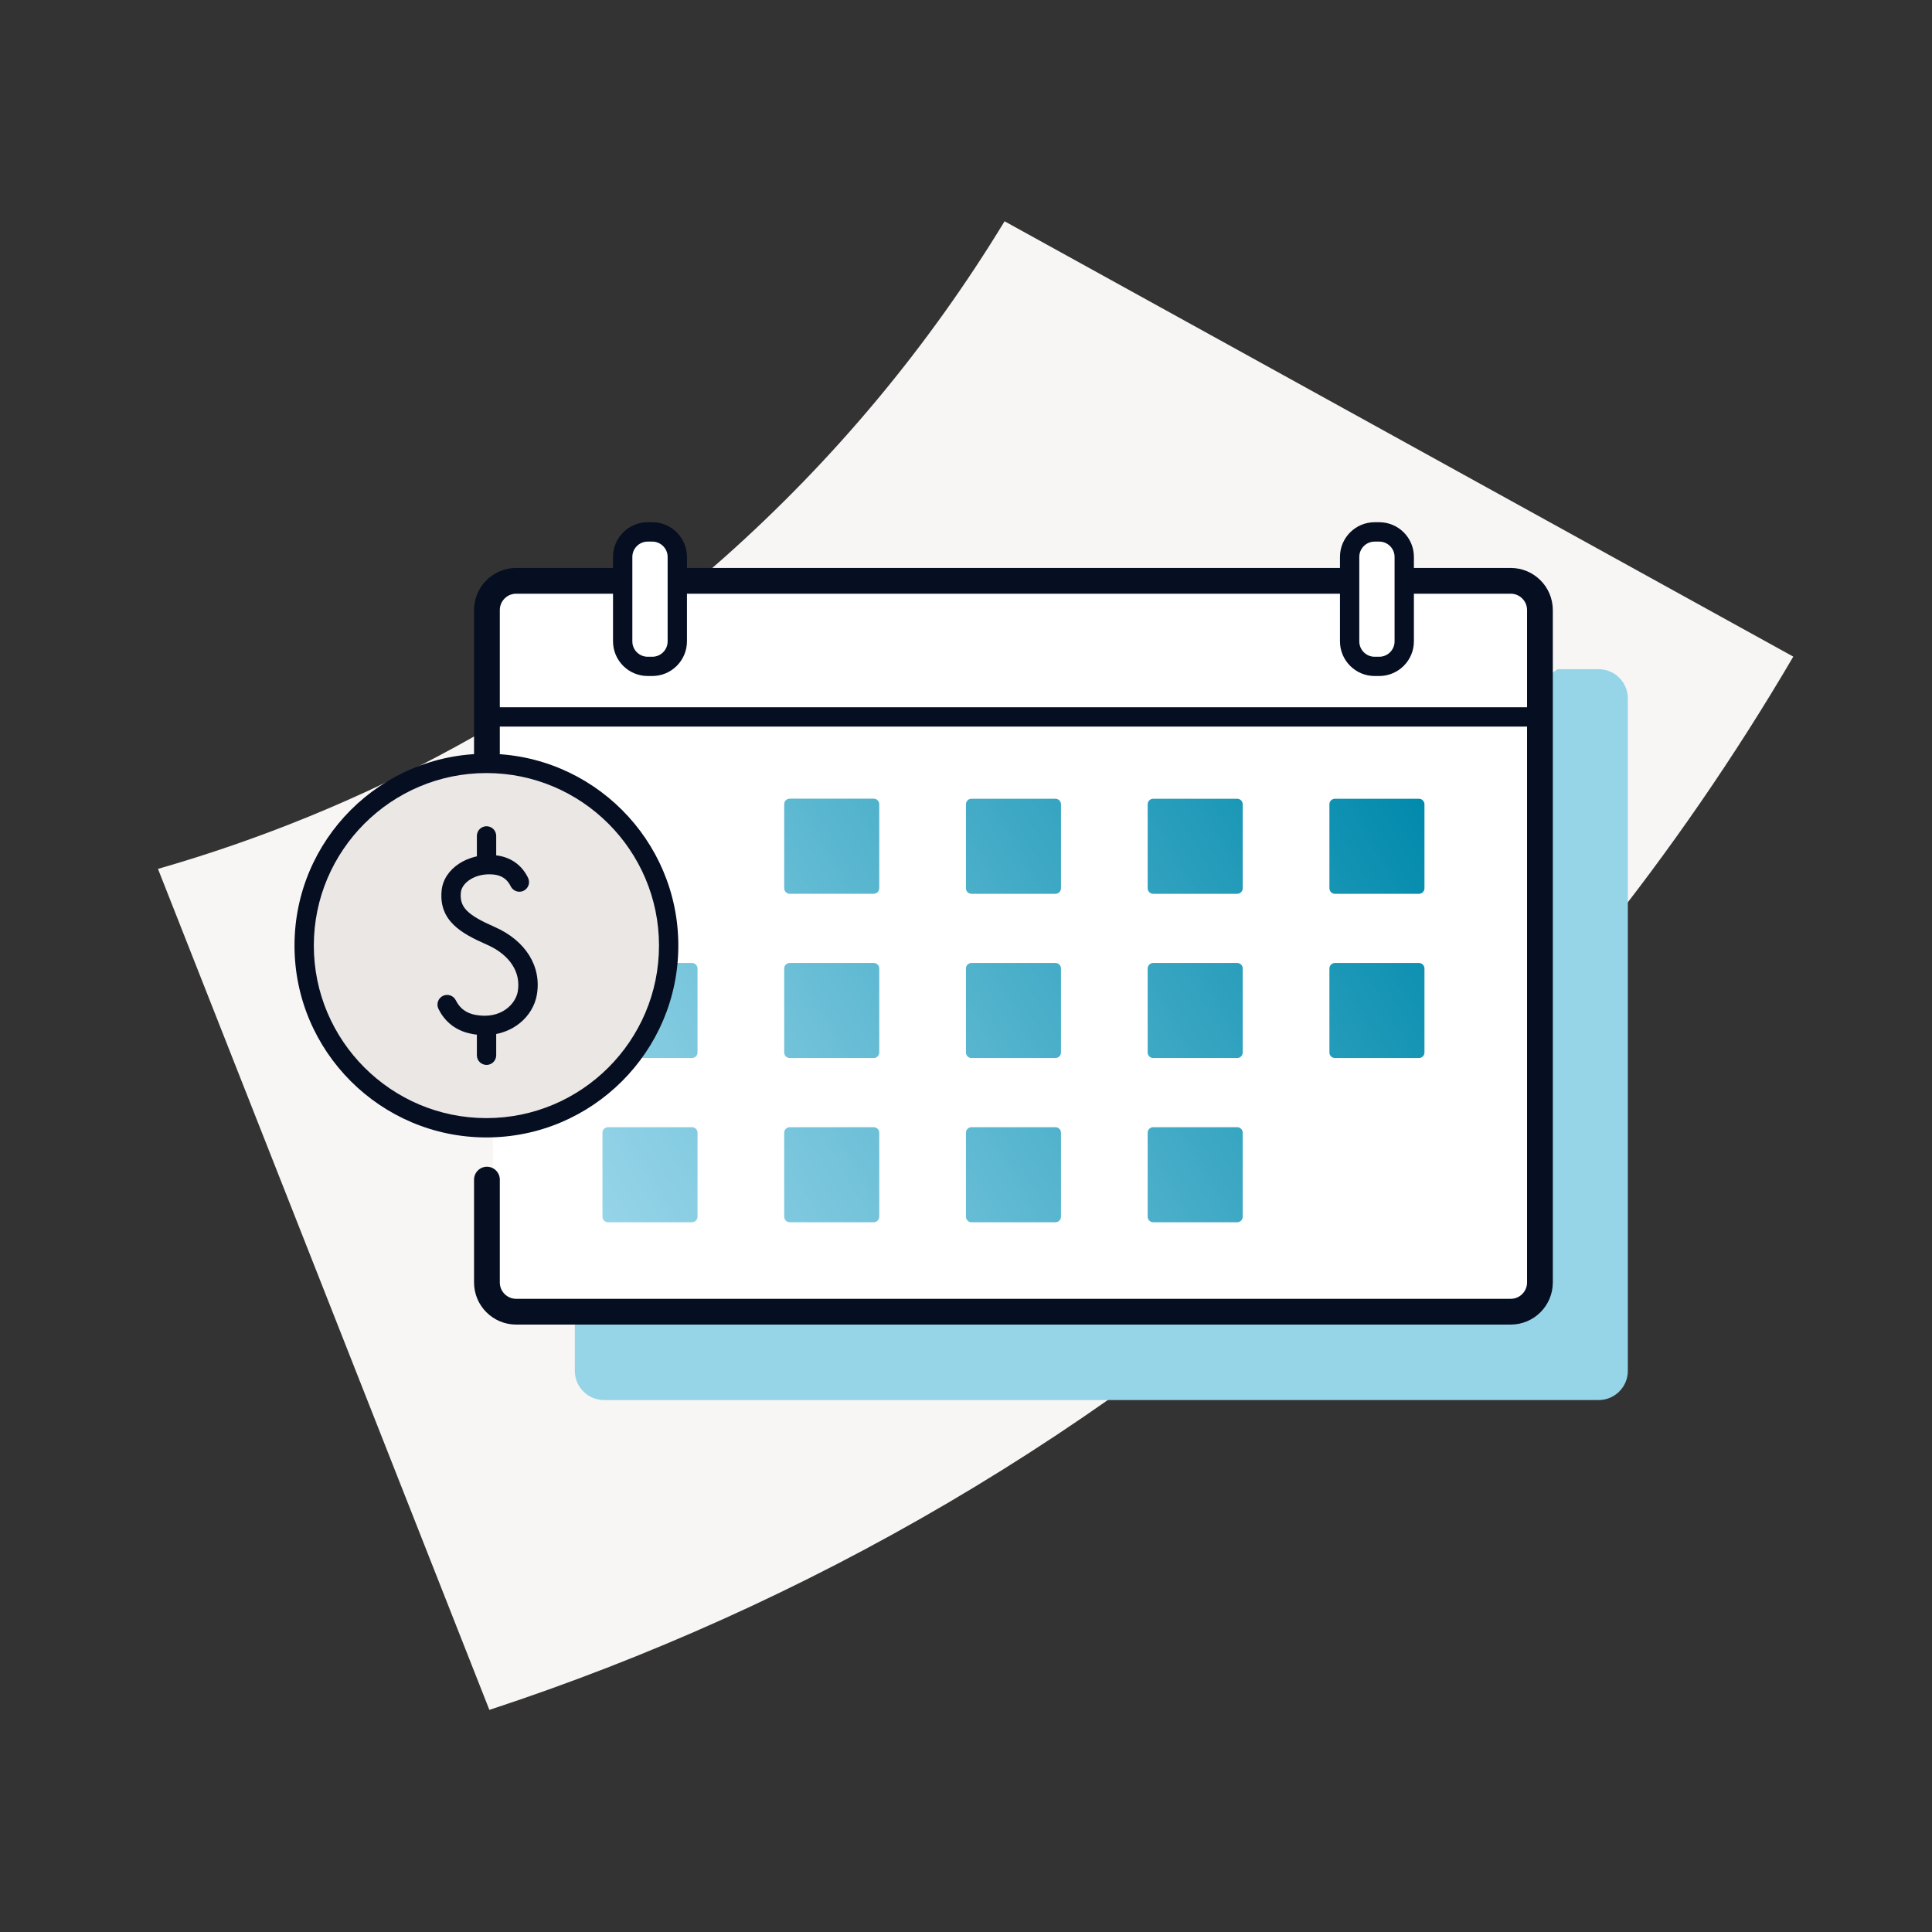 <?xml version="1.0" encoding="UTF-8"?><svg id="Icons_and_Labels" xmlns="http://www.w3.org/2000/svg" xmlns:xlink="http://www.w3.org/1999/xlink" viewBox="0 0 300 300"><rect x="0" y="0" width="300" height="300" fill="#333333" stroke="none"/><defs><style>.cls-1{fill:url(#linear-gradient);}.cls-2{fill:#f7f6f4;}.cls-3{fill:#060e21;}.cls-4{fill:#fff;}.cls-5{fill:#96d4e8;}.cls-6{fill:#eae7e4;}</style><linearGradient id="linear-gradient" x1="95.54" y1="192.61" x2="219.2" y2="121.21" gradientUnits="userSpaceOnUse"><stop offset="0" stop-color="#96d4e8"/><stop offset=".26" stop-color="#73c3da"/><stop offset=".82" stop-color="#1d98b7"/><stop offset="1" stop-color="#018aac"/></linearGradient></defs><path class="cls-2" d="M24.53,134.92l51.46,130.59c49.1-16.13,95.51-42.83,135.65-80.21,26.21-24.38,48.72-52.45,66.82-83.34l-122.47-67.6c-11.84,19.49-26.53,37.1-43.58,52.25-26.04,23.16-56.16,39.21-87.88,48.31Z"/><path class="cls-5" d="M89.26,205.63v7.23c0,2.51,2.03,4.54,4.54,4.54h154.43c2.51,0,4.54-2.03,4.54-4.54v-104.41c0-2.51-2.03-4.54-4.54-4.54h-6.35"/><rect class="cls-4" x="76.55" y="89.76" width="161.88" height="113.69" rx="4.08" ry="4.08"/><path class="cls-3" d="M234.59,205.68H80.15c-3.61,0-6.54-2.93-6.54-6.54v-15.97c0-1.1.9-2,2-2s2,.9,2,2v15.97c0,1.4,1.14,2.54,2.54,2.54h154.43c1.4,0,2.54-1.14,2.54-2.54v-104.41c0-1.4-1.14-2.54-2.54-2.54H80.15c-1.4,0-2.54,1.14-2.54,2.54v22.77c0,1.1-.9,2-2,2s-2-.9-2-2v-22.77c0-3.61,2.94-6.54,6.54-6.54h154.43c3.61,0,6.54,2.93,6.54,6.54v104.41c0,3.61-2.93,6.54-6.54,6.54Z"/><rect class="cls-4" x="96.69" y="82.6" width="8.47" height="20.87" rx="3.88" ry="3.88"/><path class="cls-3" d="M101.29,104.97h-.72c-2.96,0-5.38-2.41-5.38-5.38v-13.12c0-2.96,2.41-5.38,5.38-5.38h.72c2.96,0,5.38,2.41,5.38,5.38v13.12c0,2.96-2.41,5.38-5.38,5.38ZM100.57,84.1c-1.31,0-2.38,1.07-2.38,2.38v13.12c0,1.31,1.07,2.38,2.38,2.38h.72c1.31,0,2.38-1.07,2.38-2.38v-13.12c0-1.31-1.07-2.38-2.38-2.38h-.72Z"/><rect class="cls-4" x="209.57" y="82.6" width="8.47" height="20.87" rx="3.88" ry="3.88"/><path class="cls-3" d="M214.17,104.97h-.72c-2.96,0-5.38-2.41-5.38-5.38v-13.12c0-2.96,2.41-5.38,5.38-5.38h.72c2.96,0,5.38,2.41,5.38,5.38v13.12c0,2.96-2.41,5.38-5.38,5.38ZM213.45,84.1c-1.31,0-2.38,1.07-2.38,2.38v13.12c0,1.31,1.07,2.38,2.38,2.38h.72c1.31,0,2.38-1.07,2.38-2.38v-13.12c0-1.31-1.07-2.38-2.38-2.38h-.72Z"/><path class="cls-3" d="M237.73,112.82H76.71c-.83,0-1.5-.67-1.5-1.5s.67-1.5,1.5-1.5h161.02c.83,0,1.5.67,1.5,1.5s-.67,1.5-1.5,1.5Z"/><path class="cls-1" d="M135.67,138.78h-13.04c-.47,0-.86-.38-.86-.86v-13.04c0-.47.38-.86.86-.86h13.04c.47,0,.86.38.86.86v13.04c0,.47-.38.86-.86.86ZM164.75,137.93v-13.04c0-.47-.38-.86-.86-.86h-13.04c-.47,0-.86.38-.86.86v13.04c0,.47.38.86.86.86h13.04c.47,0,.86-.38.86-.86ZM192.97,137.93v-13.04c0-.47-.38-.86-.86-.86h-13.04c-.47,0-.86.38-.86.86v13.04c0,.47.38.86.86.86h13.04c.47,0,.86-.38.86-.86ZM221.19,137.93v-13.04c0-.47-.38-.86-.86-.86h-13.04c-.47,0-.86.38-.86.86v13.04c0,.47.38.86.86.86h13.04c.47,0,.86-.38.86-.86ZM136.53,163.43v-13.04c0-.47-.38-.86-.86-.86h-13.04c-.47,0-.86.38-.86.86v13.04c0,.47.38.86.86.86h13.04c.47,0,.86-.38.86-.86ZM164.75,163.43v-13.04c0-.47-.38-.86-.86-.86h-13.04c-.47,0-.86.38-.86.86v13.04c0,.47.38.86.86.86h13.04c.47,0,.86-.38.86-.86ZM192.97,163.43v-13.04c0-.47-.38-.86-.86-.86h-13.04c-.47,0-.86.38-.86.86v13.04c0,.47.38.86.86.86h13.04c.47,0,.86-.38.86-.86ZM221.19,163.43v-13.04c0-.47-.38-.86-.86-.86h-13.04c-.47,0-.86.38-.86.86v13.04c0,.47.38.86.86.86h13.04c.47,0,.86-.38.86-.86ZM108.31,163.43v-13.04c0-.47-.38-.86-.86-.86h-13.04c-.47,0-.86.38-.86.86v13.04c0,.47.38.86.86.86h13.04c.47,0,.86-.38.86-.86ZM136.53,188.93v-13.04c0-.47-.38-.86-.86-.86h-13.04c-.47,0-.86.38-.86.86v13.04c0,.47.38.86.86.86h13.04c.47,0,.86-.38.86-.86ZM164.75,188.93v-13.04c0-.47-.38-.86-.86-.86h-13.04c-.47,0-.86.38-.86.86v13.04c0,.47.38.86.86.86h13.04c.47,0,.86-.38.86-.86ZM192.97,188.93v-13.04c0-.47-.38-.86-.86-.86h-13.04c-.47,0-.86.38-.86.86v13.04c0,.47.38.86.86.86h13.04c.47,0,.86-.38.86-.86ZM108.31,188.93v-13.04c0-.47-.38-.86-.86-.86h-13.04c-.47,0-.86.38-.86.86v13.04c0,.47.38.86.86.86h13.04c.47,0,.86-.38.86-.86Z"/><ellipse class="cls-6" cx="75.53" cy="146.83" rx="28.3" ry="28.29"/><path class="cls-3" d="M75.53,176.62c-16.43,0-29.8-13.36-29.8-29.79s13.37-29.79,29.8-29.79,29.8,13.36,29.8,29.79-13.37,29.79-29.8,29.79ZM75.53,120.04c-14.78,0-26.8,12.02-26.8,26.79s12.02,26.79,26.8,26.79,26.8-12.02,26.8-26.79-12.02-26.79-26.8-26.79Z"/><path class="cls-3" d="M75.23,160.73c-.61,0-1.24-.06-1.89-.17-3.04-.55-4.54-2.43-5.26-3.91-.36-.74-.06-1.64.69-2.01.74-.36,1.64-.06,2.01.69.62,1.26,1.63,2.01,3.1,2.27,3.92.7,6.16-1.68,6.51-3.6.55-3.02-1.24-5.76-4.78-7.31-3.96-1.74-7.47-3.68-7.04-8.37.32-3.43,4.04-5.89,8.29-5.52,2.33.21,4.15,1.46,5.14,3.52.36.75.05,1.64-.7,2-.75.36-1.64.04-2-.7-.54-1.12-1.42-1.71-2.71-1.83-2.78-.26-4.89,1.27-5.03,2.8-.21,2.27.97,3.47,5.26,5.35,4.82,2.12,7.33,6.17,6.53,10.59-.59,3.27-3.69,6.2-8.1,6.2Z"/><path class="cls-3" d="M75.55,135.31c-.83,0-1.5-.67-1.5-1.5v-4.01c0-.83.67-1.5,1.5-1.5s1.5.67,1.5,1.5v4.01c0,.83-.67,1.5-1.5,1.5Z"/><path class="cls-3" d="M75.55,165.36c-.83,0-1.5-.67-1.5-1.5v-4.51c0-.83.67-1.5,1.5-1.5s1.5.67,1.5,1.5v4.51c0,.83-.67,1.5-1.5,1.5Z"/></svg>